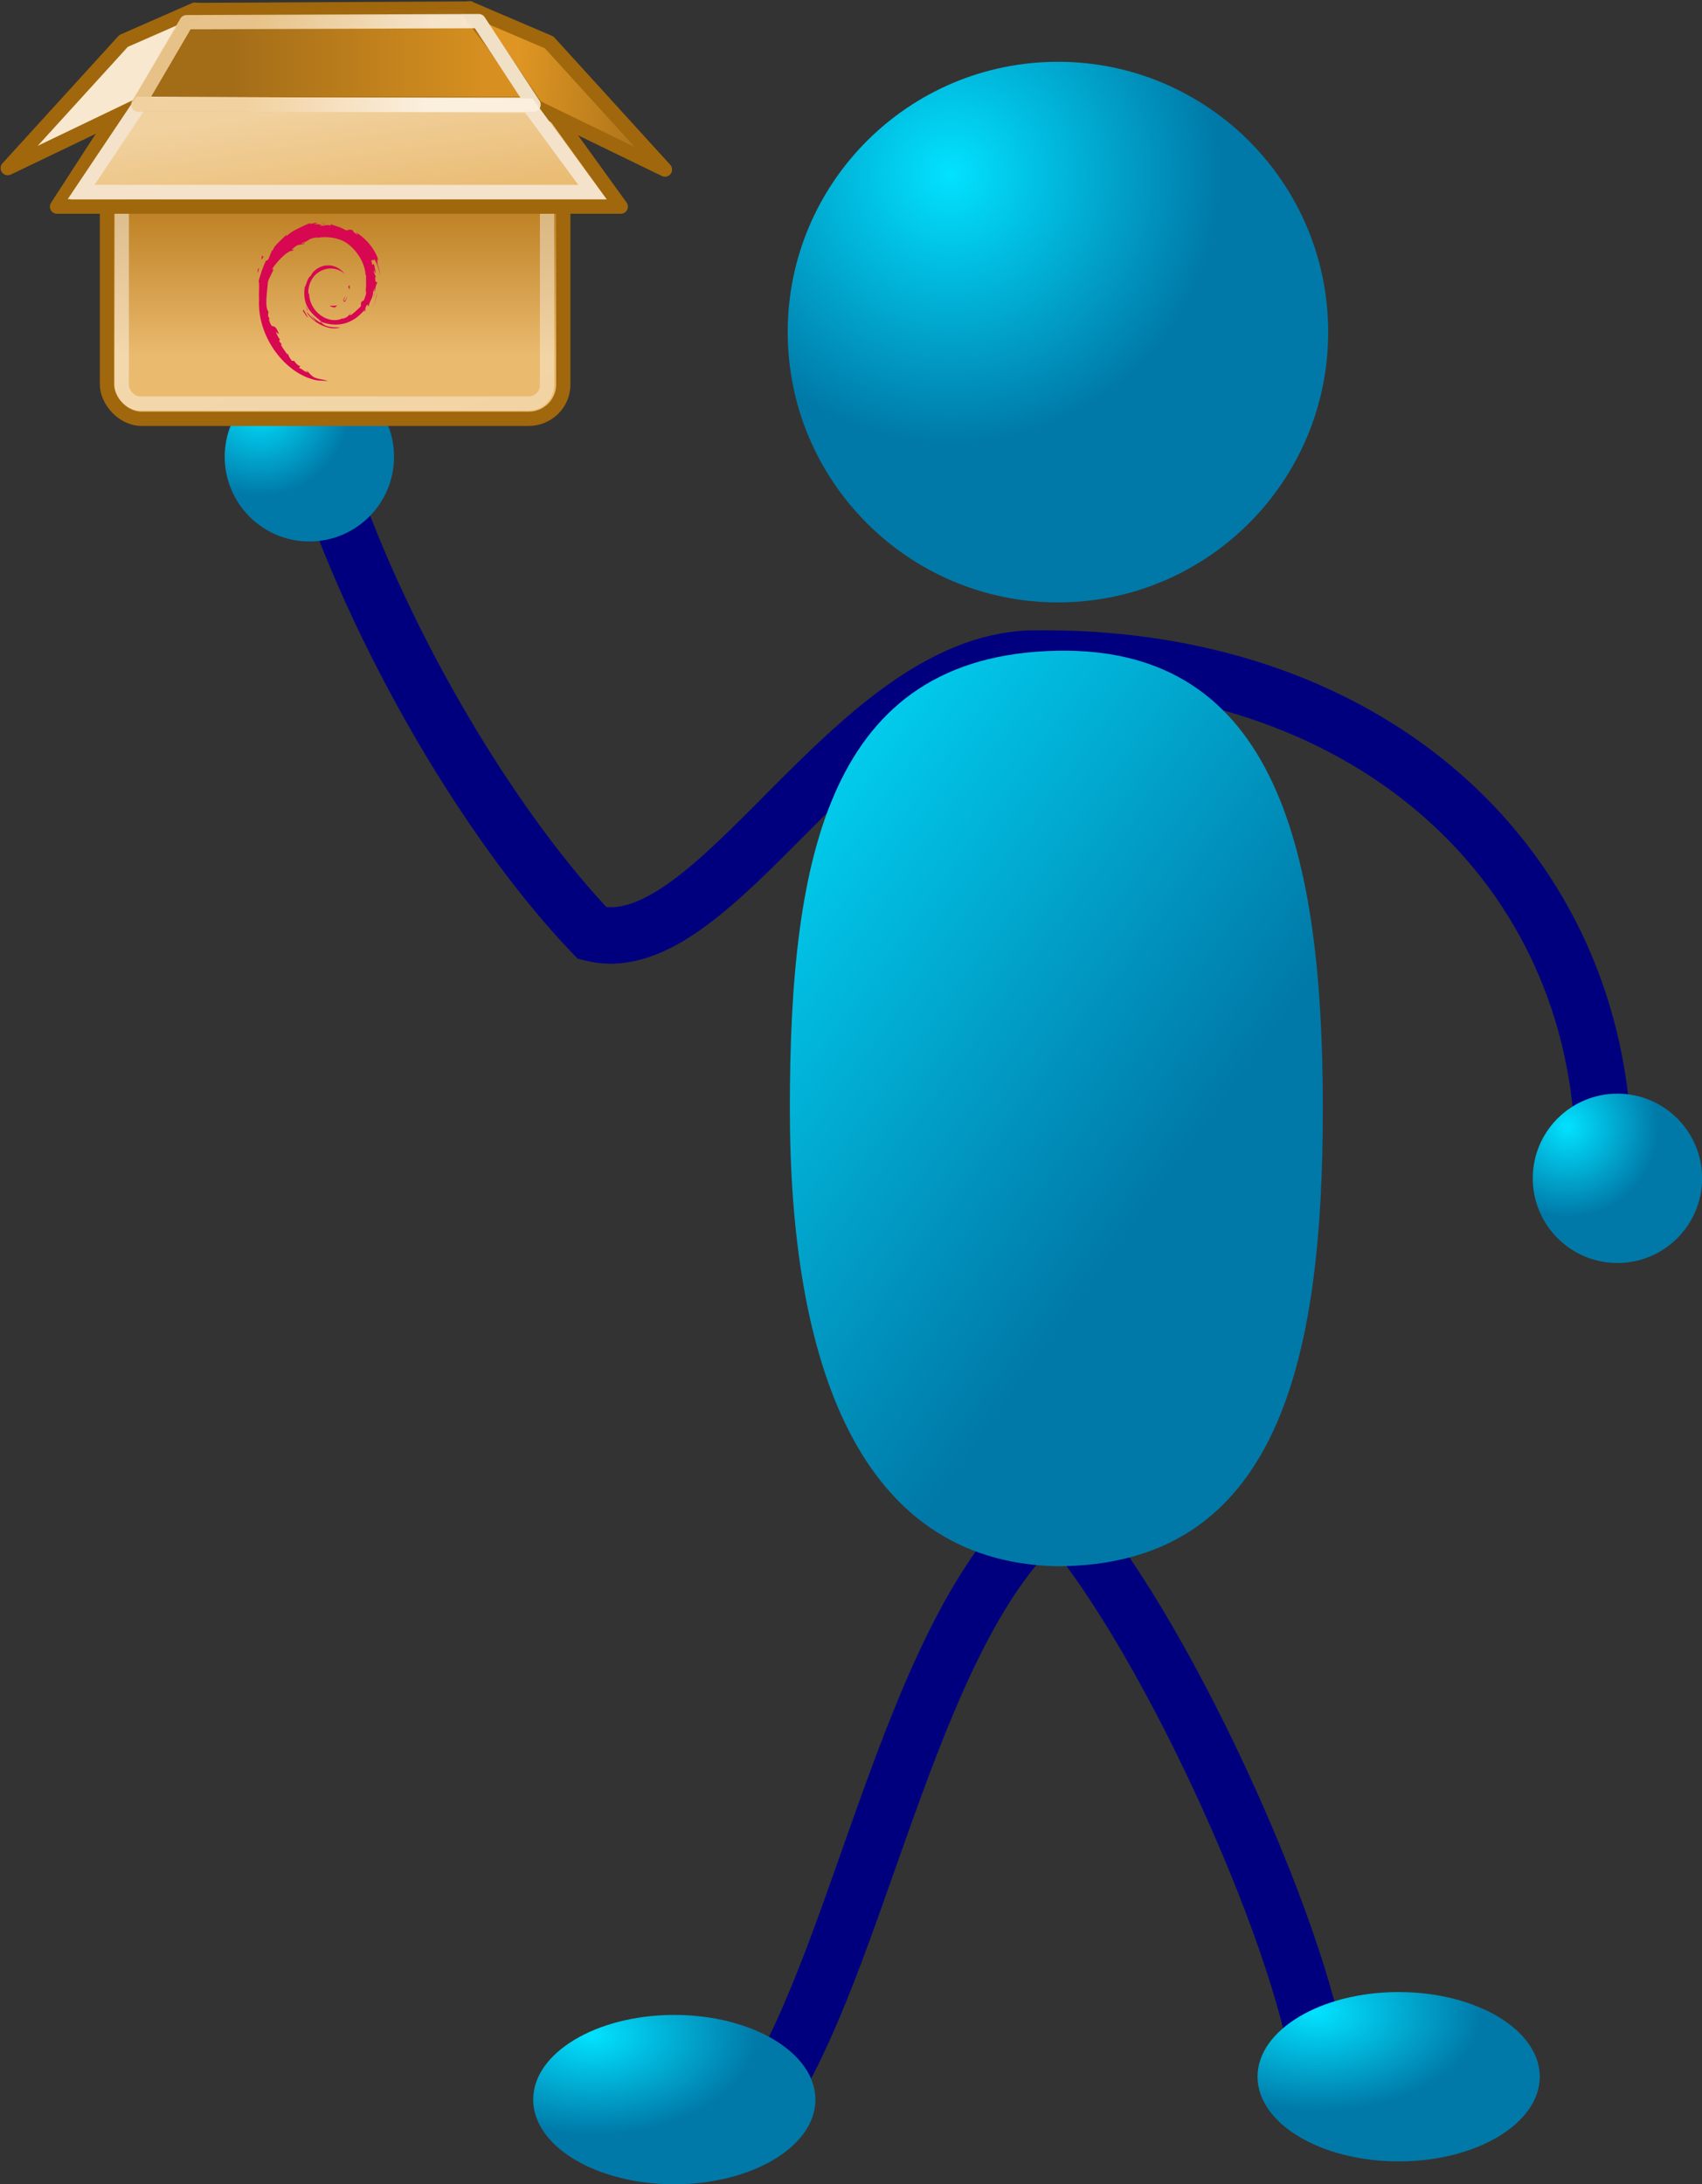 <?xml version="1.0" encoding="UTF-8" standalone="no"?>
<!-- Created with Inkscape (http://www.inkscape.org/) -->

<svg
   xmlns:i="http://ns.adobe.com/AdobeIllustrator/10.0/"
   xmlns:dc="http://purl.org/dc/elements/1.1/"
   xmlns:cc="http://creativecommons.org/ns#"
   xmlns:rdf="http://www.w3.org/1999/02/22-rdf-syntax-ns#"
   xmlns:svg="http://www.w3.org/2000/svg"
   xmlns="http://www.w3.org/2000/svg"
   xmlns:xlink="http://www.w3.org/1999/xlink"
   xmlns:sodipodi="http://sodipodi.sourceforge.net/DTD/sodipodi-0.dtd"
   xmlns:inkscape="http://www.inkscape.org/namespaces/inkscape"
   width="362.968"
   height="465.792"
   id="svg2"
   version="1.1"
   inkscape:version="0.48.3.1 r9886"
   sodipodi:docname="packaging.svg">
  <rect width="100%" height="100%" fill="#333333" stroke="none"/>
  <defs
     id="defs4">
    <radialGradient
       fy="117.641"
       fx="49.735"
       r="5.659"
       cy="117.641"
       cx="49.735"
       id="radialGradient847"
       xlink:href="#linearGradient827"
       gradientTransform="scale(1.291,0.775)"
       gradientUnits="userSpaceOnUse" />
    <radialGradient
       fy="0.107"
       fx="0.176"
       r="0.626"
       cy="0.107"
       cx="0.176"
       id="radialGradient846"
       xlink:href="#linearGradient827" />
    <radialGradient
       fy="19.987"
       fx="17.381"
       r="4.021"
       cy="19.987"
       cx="17.381"
       id="radialGradient845"
       xlink:href="#linearGradient827"
       gradientUnits="userSpaceOnUse" />
    <radialGradient
       fy="9.735"
       fx="47.961"
       r="11.972"
       cy="9.735"
       cx="47.961"
       id="radialGradient844"
       xlink:href="#linearGradient827"
       gradientTransform="scale(1,1)"
       gradientUnits="userSpaceOnUse" />
    <linearGradient
       y2="47.345"
       x2="68.122"
       y1="24.827"
       x1="49.922"
       id="linearGradient833"
       xlink:href="#linearGradient827"
       gradientTransform="scale(0.763,1.311)"
       gradientUnits="userSpaceOnUse" />
    <radialGradient
       fy="0.275"
       fx="0.188"
       r="0.391"
       cy="0.275"
       cx="0.188"
       id="radialGradient830"
       xlink:href="#linearGradient827" />
    <linearGradient
       id="linearGradient827">
      <stop
         id="stop828"
         offset="0"
         style="stop-color:#02e2ff;stop-opacity:1;" />
      <stop
         id="stop829"
         offset="1"
         style="stop-color:#0079a8;stop-opacity:1;" />
    </linearGradient>
    <radialGradient
       inkscape:collect="always"
       xlink:href="#linearGradient827"
       id="radialGradient3455"
       cx="24.884"
       cy="118.949"
       fx="24.884"
       fy="118.949"
       r="5.659"
       gradientTransform="scale(1.291,0.775)"
       gradientUnits="userSpaceOnUse" />
    <radialGradient
       inkscape:collect="always"
       xlink:href="#linearGradient827"
       id="radialGradient3457"
       cx="75.315"
       cy="51.944"
       fx="75.315"
       fy="51.944"
       r="4.021"
       gradientUnits="userSpaceOnUse" />
    <radialGradient
       r="17.577"
       fy="35.373"
       fx="22.93"
       cy="35.373"
       cx="22.93"
       gradientTransform="matrix(1,0,0,0.333,0,23.582)"
       gradientUnits="userSpaceOnUse"
       id="radialGradient2252"
       xlink:href="#linearGradient4946"
       inkscape:collect="always" />
    <linearGradient
       id="linearGradient4182">
      <stop
         style="stop-color:#a36d18;stop-opacity:1;"
         offset="0"
         id="stop4184" />
      <stop
         style="stop-color:#d79020;stop-opacity:1;"
         offset="1"
         id="stop4186" />
    </linearGradient>
    <linearGradient
       id="linearGradient4192">
      <stop
         style="stop-color:#e9b96e;stop-opacity:1;"
         offset="0"
         id="stop4194" />
      <stop
         style="stop-color:#f1d19e;stop-opacity:1;"
         offset="1"
         id="stop4196" />
    </linearGradient>
    <linearGradient
       id="linearGradient4210">
      <stop
         style="stop-color:#eaba6f;stop-opacity:1;"
         offset="0"
         id="stop4212" />
      <stop
         style="stop-color:#b97a1b;stop-opacity:1;"
         offset="1"
         id="stop4214" />
    </linearGradient>
    <linearGradient
       id="linearGradient4222">
      <stop
         style="stop-color:#ffffff;stop-opacity:1;"
         offset="0"
         id="stop4224" />
      <stop
         style="stop-color:#ffffff;stop-opacity:0.686;"
         offset="1"
         id="stop4226" />
    </linearGradient>
    <linearGradient
       inkscape:collect="always"
       id="linearGradient4946">
      <stop
         style="stop-color:#000000;stop-opacity:1;"
         offset="0"
         id="stop4948" />
      <stop
         style="stop-color:#000000;stop-opacity:0;"
         offset="1"
         id="stop4950" />
    </linearGradient>
    <linearGradient
       id="linearGradient4979">
      <stop
         style="stop-color:#fbf0e0;stop-opacity:1;"
         offset="0"
         id="stop4981" />
      <stop
         style="stop-color:#f0ce99;stop-opacity:1;"
         offset="1"
         id="stop4983" />
    </linearGradient>
    <linearGradient
       inkscape:collect="always"
       id="linearGradient4987">
      <stop
         style="stop-color:#a0670c;stop-opacity:1;"
         offset="0"
         id="stop4989" />
      <stop
         style="stop-color:#a0670c;stop-opacity:0;"
         offset="1"
         id="stop4991" />
    </linearGradient>
    <linearGradient
       id="linearGradient4995">
      <stop
         style="stop-color:#de9523;stop-opacity:1;"
         offset="0"
         id="stop4997" />
      <stop
         style="stop-color:#a36d18;stop-opacity:1;"
         offset="1"
         id="stop4999" />
    </linearGradient>
    <linearGradient
       id="linearGradient2869">
      <stop
         id="stop2871"
         offset="0"
         style="stop-color:#ffffff;stop-opacity:1;" />
      <stop
         id="stop2873"
         offset="1"
         style="stop-color:#cccccc;stop-opacity:1;" />
    </linearGradient>
    <linearGradient
       y2="609.505"
       x2="302.857"
       y1="366.648"
       x1="302.857"
       gradientTransform="matrix(2.774,0,0,1.97,-1892.179,-872.885)"
       gradientUnits="userSpaceOnUse"
       id="linearGradient6715"
       xlink:href="#linearGradient5048"
       inkscape:collect="always" />
    <linearGradient
       id="linearGradient5048">
      <stop
         id="stop5050"
         offset="0"
         style="stop-color:black;stop-opacity:0;" />
      <stop
         style="stop-color:black;stop-opacity:1;"
         offset="0.5"
         id="stop5056" />
      <stop
         id="stop5052"
         offset="1"
         style="stop-color:black;stop-opacity:0;" />
    </linearGradient>
    <radialGradient
       r="117.143"
       fy="486.648"
       fx="605.714"
       cy="486.648"
       cx="605.714"
       gradientTransform="matrix(2.774,0,0,1.97,-1891.633,-872.885)"
       gradientUnits="userSpaceOnUse"
       id="radialGradient6717"
       xlink:href="#linearGradient5060"
       inkscape:collect="always" />
    <linearGradient
       id="linearGradient5060"
       inkscape:collect="always">
      <stop
         id="stop5062"
         offset="0"
         style="stop-color:black;stop-opacity:1;" />
      <stop
         id="stop5064"
         offset="1"
         style="stop-color:black;stop-opacity:0;" />
    </linearGradient>
    <radialGradient
       r="117.143"
       fy="486.648"
       fx="605.714"
       cy="486.648"
       cx="605.714"
       gradientTransform="matrix(-2.774,0,0,1.97,112.762,-872.885)"
       gradientUnits="userSpaceOnUse"
       id="radialGradient6719"
       xlink:href="#linearGradient5060"
       inkscape:collect="always" />
    <inkscape:perspective
       id="perspective77"
       inkscape:persp3d-origin="24 : 16 : 1"
       inkscape:vp_z="48 : 24 : 1"
       inkscape:vp_y="0 : 1000 : 0"
       inkscape:vp_x="0 : 24 : 1"
       sodipodi:type="inkscape:persp3d" />
    <linearGradient
       inkscape:collect="always"
       xlink:href="#linearGradient4210"
       id="linearGradient4058"
       gradientUnits="userSpaceOnUse"
       gradientTransform="translate(322.139,460.474)"
       x1="24.99"
       y1="34.005"
       x2="24.99"
       y2="22.585" />
    <linearGradient
       inkscape:collect="always"
       xlink:href="#linearGradient4222"
       id="linearGradient4060"
       gradientUnits="userSpaceOnUse"
       gradientTransform="translate(322.139,460.474)"
       x1="18.707"
       y1="19.912"
       x2="30.015"
       y2="47.388" />
    <linearGradient
       inkscape:collect="always"
       xlink:href="#linearGradient4182"
       id="linearGradient4062"
       gradientUnits="userSpaceOnUse"
       gradientTransform="matrix(1,0,0,1.039,322.139,460.433)"
       x1="16.149"
       y1="12.637"
       x2="34.194"
       y2="12.637" />
    <linearGradient
       inkscape:collect="always"
       xlink:href="#linearGradient4987"
       id="linearGradient4064"
       gradientUnits="userSpaceOnUse"
       gradientTransform="translate(322.139,460.474)"
       x1="21.907"
       y1="9.758"
       x2="22.072"
       y2="16.021" />
    <linearGradient
       inkscape:collect="always"
       xlink:href="#linearGradient4192"
       id="linearGradient4066"
       gradientUnits="userSpaceOnUse"
       gradientTransform="matrix(1,0,0,0.986,322.139,460.79)"
       x1="25.381"
       y1="24.721"
       x2="24.119"
       y2="16.17" />
    <linearGradient
       inkscape:collect="always"
       xlink:href="#linearGradient4995"
       id="linearGradient4068"
       gradientUnits="userSpaceOnUse"
       gradientTransform="translate(322.139,460.474)"
       x1="36.289"
       y1="14.662"
       x2="47.066"
       y2="15.268" />
    <linearGradient
       inkscape:collect="always"
       xlink:href="#linearGradient4979"
       id="linearGradient4070"
       gradientUnits="userSpaceOnUse"
       gradientTransform="translate(322.139,460.474)"
       x1="30.062"
       y1="13.445"
       x2="17.696"
       y2="12.334" />
    <linearGradient
       id="linearGradient827-7">
      <stop
         style="stop-color:#02e2ff;stop-opacity:1;"
         offset="0"
         id="stop828-9" />
      <stop
         style="stop-color:#0079a8;stop-opacity:1;"
         offset="1"
         id="stop829-0" />
    </linearGradient>
    <radialGradient
       xlink:href="#linearGradient827-7"
       id="radialGradient830-6"
       cx="0.188"
       cy="0.275"
       r="0.391"
       fx="0.188"
       fy="0.275" />
    <linearGradient
       gradientUnits="userSpaceOnUse"
       gradientTransform="scale(0.763,1.311)"
       xlink:href="#linearGradient827-7"
       id="linearGradient833-2"
       x1="46.949"
       y1="23.726"
       x2="65.149"
       y2="46.244" />
    <radialGradient
       gradientUnits="userSpaceOnUse"
       gradientTransform="scale(1,1)"
       xlink:href="#linearGradient827-7"
       id="radialGradient844-3"
       cx="45.692"
       cy="8.292"
       r="11.972"
       fx="45.692"
       fy="8.292" />
    <radialGradient
       gradientUnits="userSpaceOnUse"
       xlink:href="#linearGradient827-7"
       id="radialGradient845-3"
       cx="65.419"
       cy="44.728"
       r="4.021"
       fx="65.419"
       fy="44.728" />
    <radialGradient
       xlink:href="#linearGradient827-7"
       id="radialGradient846-3"
       cx="0.176"
       cy="0.107"
       r="0.626"
       fx="0.176"
       fy="0.107" />
    <radialGradient
       gradientUnits="userSpaceOnUse"
       gradientTransform="scale(1.291,0.775)"
       xlink:href="#linearGradient827-7"
       id="radialGradient847-3"
       cx="54.366"
       cy="113.648"
       r="5.659"
       fx="54.366"
       fy="113.648" />
    <radialGradient
       inkscape:collect="always"
       xlink:href="#linearGradient827"
       id="radialGradient4713"
       gradientUnits="userSpaceOnUse"
       gradientTransform="scale(1,1)"
       cx="47.961"
       cy="9.735"
       fx="47.961"
       fy="9.735"
       r="11.972" />
    <linearGradient
       inkscape:collect="always"
       xlink:href="#linearGradient827"
       id="linearGradient4715"
       gradientUnits="userSpaceOnUse"
       gradientTransform="scale(0.763,1.311)"
       x1="49.922"
       y1="24.827"
       x2="68.122"
       y2="47.345" />
    <radialGradient
       inkscape:collect="always"
       xlink:href="#linearGradient827"
       id="radialGradient4717"
       gradientUnits="userSpaceOnUse"
       gradientTransform="scale(1.291,0.775)"
       cx="24.884"
       cy="118.949"
       fx="24.884"
       fy="118.949"
       r="5.659" />
    <radialGradient
       inkscape:collect="always"
       xlink:href="#linearGradient827"
       id="radialGradient4719"
       gradientUnits="userSpaceOnUse"
       gradientTransform="scale(1.291,0.775)"
       cx="49.735"
       cy="117.641"
       fx="49.735"
       fy="117.641"
       r="5.659" />
    <radialGradient
       inkscape:collect="always"
       xlink:href="#linearGradient827"
       id="radialGradient4721"
       gradientUnits="userSpaceOnUse"
       cx="75.315"
       cy="51.944"
       fx="75.315"
       fy="51.944"
       r="4.021" />
    <radialGradient
       inkscape:collect="always"
       xlink:href="#linearGradient827"
       id="radialGradient4723"
       gradientUnits="userSpaceOnUse"
       cx="17.381"
       cy="19.987"
       fx="17.381"
       fy="19.987"
       r="4.021" />
    <linearGradient
       inkscape:collect="always"
       xlink:href="#linearGradient5048"
       id="linearGradient4725"
       gradientUnits="userSpaceOnUse"
       gradientTransform="matrix(2.774,0,0,1.97,-1892.179,-872.885)"
       x1="302.857"
       y1="366.648"
       x2="302.857"
       y2="609.505" />
    <radialGradient
       inkscape:collect="always"
       xlink:href="#linearGradient5060"
       id="radialGradient4727"
       gradientUnits="userSpaceOnUse"
       gradientTransform="matrix(2.774,0,0,1.97,-1891.633,-872.885)"
       cx="605.714"
       cy="486.648"
       fx="605.714"
       fy="486.648"
       r="117.143" />
    <radialGradient
       inkscape:collect="always"
       xlink:href="#linearGradient5060"
       id="radialGradient4729"
       gradientUnits="userSpaceOnUse"
       gradientTransform="matrix(-2.774,0,0,1.97,112.762,-872.885)"
       cx="605.714"
       cy="486.648"
       fx="605.714"
       fy="486.648"
       r="117.143" />
    <linearGradient
       inkscape:collect="always"
       xlink:href="#linearGradient4210"
       id="linearGradient4731"
       gradientUnits="userSpaceOnUse"
       gradientTransform="translate(322.139,460.474)"
       x1="24.99"
       y1="34.005"
       x2="24.99"
       y2="22.585" />
    <linearGradient
       inkscape:collect="always"
       xlink:href="#linearGradient4222"
       id="linearGradient4733"
       gradientUnits="userSpaceOnUse"
       gradientTransform="translate(322.139,460.474)"
       x1="18.707"
       y1="19.912"
       x2="30.015"
       y2="47.388" />
    <linearGradient
       inkscape:collect="always"
       xlink:href="#linearGradient4182"
       id="linearGradient4735"
       gradientUnits="userSpaceOnUse"
       gradientTransform="matrix(1,0,0,1.039,322.139,460.433)"
       x1="16.149"
       y1="12.637"
       x2="34.194"
       y2="12.637" />
    <linearGradient
       inkscape:collect="always"
       xlink:href="#linearGradient4987"
       id="linearGradient4737"
       gradientUnits="userSpaceOnUse"
       gradientTransform="translate(322.139,460.474)"
       x1="21.907"
       y1="9.758"
       x2="22.072"
       y2="16.021" />
    <linearGradient
       inkscape:collect="always"
       xlink:href="#linearGradient4192"
       id="linearGradient4739"
       gradientUnits="userSpaceOnUse"
       gradientTransform="matrix(1,0,0,0.986,322.139,460.79)"
       x1="25.381"
       y1="24.721"
       x2="24.119"
       y2="16.17" />
    <linearGradient
       inkscape:collect="always"
       xlink:href="#linearGradient4995"
       id="linearGradient4741"
       gradientUnits="userSpaceOnUse"
       gradientTransform="translate(322.139,460.474)"
       x1="36.289"
       y1="14.662"
       x2="47.066"
       y2="15.268" />
    <linearGradient
       inkscape:collect="always"
       xlink:href="#linearGradient4979"
       id="linearGradient4743"
       gradientUnits="userSpaceOnUse"
       gradientTransform="translate(322.139,460.474)"
       x1="30.062"
       y1="13.445"
       x2="17.696"
       y2="12.334" />
    <radialGradient
       inkscape:collect="always"
       xlink:href="#linearGradient827"
       id="radialGradient4784"
       gradientUnits="userSpaceOnUse"
       gradientTransform="scale(1,1)"
       cx="47.961"
       cy="9.735"
       fx="47.961"
       fy="9.735"
       r="11.972" />
    <linearGradient
       inkscape:collect="always"
       xlink:href="#linearGradient827"
       id="linearGradient4786"
       gradientUnits="userSpaceOnUse"
       gradientTransform="scale(0.763,1.311)"
       x1="49.922"
       y1="24.827"
       x2="68.122"
       y2="47.345" />
    <radialGradient
       inkscape:collect="always"
       xlink:href="#linearGradient827"
       id="radialGradient4788"
       gradientUnits="userSpaceOnUse"
       gradientTransform="scale(1.291,0.775)"
       cx="24.884"
       cy="118.949"
       fx="24.884"
       fy="118.949"
       r="5.659" />
    <radialGradient
       inkscape:collect="always"
       xlink:href="#linearGradient827"
       id="radialGradient4790"
       gradientUnits="userSpaceOnUse"
       gradientTransform="scale(1.291,0.775)"
       cx="49.735"
       cy="117.641"
       fx="49.735"
       fy="117.641"
       r="5.659" />
    <radialGradient
       inkscape:collect="always"
       xlink:href="#linearGradient827"
       id="radialGradient4792"
       gradientUnits="userSpaceOnUse"
       cx="75.315"
       cy="51.944"
       fx="75.315"
       fy="51.944"
       r="4.021" />
    <radialGradient
       inkscape:collect="always"
       xlink:href="#linearGradient827"
       id="radialGradient4794"
       gradientUnits="userSpaceOnUse"
       cx="17.381"
       cy="19.987"
       fx="17.381"
       fy="19.987"
       r="4.021" />
    <linearGradient
       inkscape:collect="always"
       xlink:href="#linearGradient5048"
       id="linearGradient4796"
       gradientUnits="userSpaceOnUse"
       gradientTransform="matrix(2.774,0,0,1.97,-1892.179,-872.885)"
       x1="302.857"
       y1="366.648"
       x2="302.857"
       y2="609.505" />
    <radialGradient
       inkscape:collect="always"
       xlink:href="#linearGradient5060"
       id="radialGradient4798"
       gradientUnits="userSpaceOnUse"
       gradientTransform="matrix(2.774,0,0,1.97,-1891.633,-872.885)"
       cx="605.714"
       cy="486.648"
       fx="605.714"
       fy="486.648"
       r="117.143" />
    <radialGradient
       inkscape:collect="always"
       xlink:href="#linearGradient5060"
       id="radialGradient4800"
       gradientUnits="userSpaceOnUse"
       gradientTransform="matrix(-2.774,0,0,1.97,112.762,-872.885)"
       cx="605.714"
       cy="486.648"
       fx="605.714"
       fy="486.648"
       r="117.143" />
    <linearGradient
       inkscape:collect="always"
       xlink:href="#linearGradient4210"
       id="linearGradient4802"
       gradientUnits="userSpaceOnUse"
       gradientTransform="translate(322.139,460.474)"
       x1="24.99"
       y1="34.005"
       x2="24.99"
       y2="22.585" />
    <linearGradient
       inkscape:collect="always"
       xlink:href="#linearGradient4222"
       id="linearGradient4804"
       gradientUnits="userSpaceOnUse"
       gradientTransform="translate(322.139,460.474)"
       x1="18.707"
       y1="19.912"
       x2="30.015"
       y2="47.388" />
    <linearGradient
       inkscape:collect="always"
       xlink:href="#linearGradient4182"
       id="linearGradient4806"
       gradientUnits="userSpaceOnUse"
       gradientTransform="matrix(1,0,0,1.039,322.139,460.433)"
       x1="16.149"
       y1="12.637"
       x2="34.194"
       y2="12.637" />
    <linearGradient
       inkscape:collect="always"
       xlink:href="#linearGradient4987"
       id="linearGradient4808"
       gradientUnits="userSpaceOnUse"
       gradientTransform="translate(322.139,460.474)"
       x1="21.907"
       y1="9.758"
       x2="22.072"
       y2="16.021" />
    <linearGradient
       inkscape:collect="always"
       xlink:href="#linearGradient4192"
       id="linearGradient4810"
       gradientUnits="userSpaceOnUse"
       gradientTransform="matrix(1,0,0,0.986,322.139,460.79)"
       x1="25.381"
       y1="24.721"
       x2="24.119"
       y2="16.17" />
    <linearGradient
       inkscape:collect="always"
       xlink:href="#linearGradient4995"
       id="linearGradient4812"
       gradientUnits="userSpaceOnUse"
       gradientTransform="translate(322.139,460.474)"
       x1="36.289"
       y1="14.662"
       x2="47.066"
       y2="15.268" />
    <linearGradient
       inkscape:collect="always"
       xlink:href="#linearGradient4979"
       id="linearGradient4814"
       gradientUnits="userSpaceOnUse"
       gradientTransform="translate(322.139,460.474)"
       x1="30.062"
       y1="13.445"
       x2="17.696"
       y2="12.334" />
    <radialGradient
       inkscape:collect="always"
       xlink:href="#linearGradient827"
       id="radialGradient4853"
       gradientUnits="userSpaceOnUse"
       gradientTransform="scale(1,1)"
       cx="47.961"
       cy="9.735"
       fx="47.961"
       fy="9.735"
       r="11.972" />
    <linearGradient
       inkscape:collect="always"
       xlink:href="#linearGradient827"
       id="linearGradient4855"
       gradientUnits="userSpaceOnUse"
       gradientTransform="scale(0.763,1.311)"
       x1="49.922"
       y1="24.827"
       x2="68.122"
       y2="47.345" />
    <radialGradient
       inkscape:collect="always"
       xlink:href="#linearGradient827"
       id="radialGradient4857"
       gradientUnits="userSpaceOnUse"
       gradientTransform="scale(1.291,0.775)"
       cx="24.884"
       cy="118.949"
       fx="24.884"
       fy="118.949"
       r="5.659" />
    <radialGradient
       inkscape:collect="always"
       xlink:href="#linearGradient827"
       id="radialGradient4859"
       gradientUnits="userSpaceOnUse"
       gradientTransform="scale(1.291,0.775)"
       cx="49.735"
       cy="117.641"
       fx="49.735"
       fy="117.641"
       r="5.659" />
    <radialGradient
       inkscape:collect="always"
       xlink:href="#linearGradient827"
       id="radialGradient4861"
       gradientUnits="userSpaceOnUse"
       cx="75.315"
       cy="51.944"
       fx="75.315"
       fy="51.944"
       r="4.021" />
    <radialGradient
       inkscape:collect="always"
       xlink:href="#linearGradient827"
       id="radialGradient4863"
       gradientUnits="userSpaceOnUse"
       cx="17.381"
       cy="19.987"
       fx="17.381"
       fy="19.987"
       r="4.021" />
    <linearGradient
       inkscape:collect="always"
       xlink:href="#linearGradient5048"
       id="linearGradient4865"
       gradientUnits="userSpaceOnUse"
       gradientTransform="matrix(2.774,0,0,1.97,-1892.179,-872.885)"
       x1="302.857"
       y1="366.648"
       x2="302.857"
       y2="609.505" />
    <radialGradient
       inkscape:collect="always"
       xlink:href="#linearGradient5060"
       id="radialGradient4867"
       gradientUnits="userSpaceOnUse"
       gradientTransform="matrix(2.774,0,0,1.97,-1891.633,-872.885)"
       cx="605.714"
       cy="486.648"
       fx="605.714"
       fy="486.648"
       r="117.143" />
    <radialGradient
       inkscape:collect="always"
       xlink:href="#linearGradient5060"
       id="radialGradient4869"
       gradientUnits="userSpaceOnUse"
       gradientTransform="matrix(-2.774,0,0,1.97,112.762,-872.885)"
       cx="605.714"
       cy="486.648"
       fx="605.714"
       fy="486.648"
       r="117.143" />
    <linearGradient
       inkscape:collect="always"
       xlink:href="#linearGradient4210"
       id="linearGradient4871"
       gradientUnits="userSpaceOnUse"
       gradientTransform="translate(322.139,460.474)"
       x1="24.99"
       y1="34.005"
       x2="24.99"
       y2="22.585" />
    <linearGradient
       inkscape:collect="always"
       xlink:href="#linearGradient4222"
       id="linearGradient4873"
       gradientUnits="userSpaceOnUse"
       gradientTransform="translate(322.139,460.474)"
       x1="18.707"
       y1="19.912"
       x2="30.015"
       y2="47.388" />
    <linearGradient
       inkscape:collect="always"
       xlink:href="#linearGradient4182"
       id="linearGradient4875"
       gradientUnits="userSpaceOnUse"
       gradientTransform="matrix(1,0,0,1.039,322.139,460.433)"
       x1="16.149"
       y1="12.637"
       x2="34.194"
       y2="12.637" />
    <linearGradient
       inkscape:collect="always"
       xlink:href="#linearGradient4987"
       id="linearGradient4877"
       gradientUnits="userSpaceOnUse"
       gradientTransform="translate(322.139,460.474)"
       x1="21.907"
       y1="9.758"
       x2="22.072"
       y2="16.021" />
    <linearGradient
       inkscape:collect="always"
       xlink:href="#linearGradient4192"
       id="linearGradient4879"
       gradientUnits="userSpaceOnUse"
       gradientTransform="matrix(1,0,0,0.986,322.139,460.79)"
       x1="25.381"
       y1="24.721"
       x2="24.119"
       y2="16.17" />
    <linearGradient
       inkscape:collect="always"
       xlink:href="#linearGradient4995"
       id="linearGradient4881"
       gradientUnits="userSpaceOnUse"
       gradientTransform="translate(322.139,460.474)"
       x1="36.289"
       y1="14.662"
       x2="47.066"
       y2="15.268" />
    <linearGradient
       inkscape:collect="always"
       xlink:href="#linearGradient4979"
       id="linearGradient4883"
       gradientUnits="userSpaceOnUse"
       gradientTransform="translate(322.139,460.474)"
       x1="30.062"
       y1="13.445"
       x2="17.696"
       y2="12.334" />
    <radialGradient
       inkscape:collect="always"
       xlink:href="#linearGradient827"
       id="radialGradient4955"
       gradientUnits="userSpaceOnUse"
       gradientTransform="scale(1,1)"
       cx="47.961"
       cy="9.735"
       fx="47.961"
       fy="9.735"
       r="11.972" />
    <linearGradient
       inkscape:collect="always"
       xlink:href="#linearGradient827"
       id="linearGradient4957"
       gradientUnits="userSpaceOnUse"
       gradientTransform="scale(0.763,1.311)"
       x1="49.922"
       y1="24.827"
       x2="68.122"
       y2="47.345" />
    <radialGradient
       inkscape:collect="always"
       xlink:href="#linearGradient827"
       id="radialGradient4959"
       gradientUnits="userSpaceOnUse"
       gradientTransform="scale(1.291,0.775)"
       cx="24.884"
       cy="118.949"
       fx="24.884"
       fy="118.949"
       r="5.659" />
    <radialGradient
       inkscape:collect="always"
       xlink:href="#linearGradient827"
       id="radialGradient4961"
       gradientUnits="userSpaceOnUse"
       gradientTransform="scale(1.291,0.775)"
       cx="49.735"
       cy="117.641"
       fx="49.735"
       fy="117.641"
       r="5.659" />
    <radialGradient
       inkscape:collect="always"
       xlink:href="#linearGradient827"
       id="radialGradient4963"
       gradientUnits="userSpaceOnUse"
       cx="75.315"
       cy="51.944"
       fx="75.315"
       fy="51.944"
       r="4.021" />
    <radialGradient
       inkscape:collect="always"
       xlink:href="#linearGradient827"
       id="radialGradient4965"
       gradientUnits="userSpaceOnUse"
       cx="17.381"
       cy="19.987"
       fx="17.381"
       fy="19.987"
       r="4.021" />
    <linearGradient
       inkscape:collect="always"
       xlink:href="#linearGradient4210"
       id="linearGradient4967"
       gradientUnits="userSpaceOnUse"
       gradientTransform="translate(322.139,460.474)"
       x1="24.99"
       y1="34.005"
       x2="24.99"
       y2="22.585" />
    <linearGradient
       inkscape:collect="always"
       xlink:href="#linearGradient4222"
       id="linearGradient4969"
       gradientUnits="userSpaceOnUse"
       gradientTransform="translate(322.139,460.474)"
       x1="18.707"
       y1="19.912"
       x2="30.015"
       y2="47.388" />
    <linearGradient
       inkscape:collect="always"
       xlink:href="#linearGradient4182"
       id="linearGradient4971"
       gradientUnits="userSpaceOnUse"
       gradientTransform="matrix(1,0,0,1.039,322.139,460.433)"
       x1="16.149"
       y1="12.637"
       x2="34.194"
       y2="12.637" />
    <linearGradient
       inkscape:collect="always"
       xlink:href="#linearGradient4987"
       id="linearGradient4973"
       gradientUnits="userSpaceOnUse"
       gradientTransform="translate(322.139,460.474)"
       x1="21.907"
       y1="9.758"
       x2="22.072"
       y2="16.021" />
    <linearGradient
       inkscape:collect="always"
       xlink:href="#linearGradient4192"
       id="linearGradient4975"
       gradientUnits="userSpaceOnUse"
       gradientTransform="matrix(1,0,0,0.986,322.139,460.79)"
       x1="25.381"
       y1="24.721"
       x2="24.119"
       y2="16.17" />
    <linearGradient
       inkscape:collect="always"
       xlink:href="#linearGradient4995"
       id="linearGradient4977"
       gradientUnits="userSpaceOnUse"
       gradientTransform="translate(322.139,460.474)"
       x1="36.289"
       y1="14.662"
       x2="47.066"
       y2="15.268" />
    <linearGradient
       inkscape:collect="always"
       xlink:href="#linearGradient4979"
       id="linearGradient4980"
       gradientUnits="userSpaceOnUse"
       gradientTransform="translate(322.139,460.474)"
       x1="30.062"
       y1="13.445"
       x2="17.696"
       y2="12.334" />
  </defs>
  <sodipodi:namedview
     id="base"
     pagecolor="#ffffff"
     bordercolor="#666666"
     borderopacity="1.0"
     inkscape:pageopacity="0.0"
     inkscape:pageshadow="2"
     inkscape:zoom="1.4"
     inkscape:cx="13.329216"
     inkscape:cy="264.14608"
     inkscape:document-units="px"
     inkscape:current-layer="capa1"
     showgrid="false"
     fit-margin-top="0"
     fit-margin-left="0"
     fit-margin-right="0"
     fit-margin-bottom="0"
     inkscape:window-width="1680"
     inkscape:window-height="995"
     inkscape:window-x="0"
     inkscape:window-y="27"
     inkscape:window-maximized="1" />
  <g
     inkscape:label="Capa 1"
     inkscape:groupmode="layer"
     id="capa1"
     transform="translate(-361.671,-113.573)">
    <g
       id="g4921">
      <g
         transform="matrix(4.815,0,0,4.815,333.34,103.745)"
         id="g3445">
        <path
           inkscape:connector-curvature="0"
           style="fill:url(#radialGradient4955);fill-opacity:1;fill-rule:evenodd;stroke:none"
           d="m 64.71,16.75 c 0,6.609 -5.362,11.972 -11.969,11.972 -6.607,0 -11.969,-5.364 -11.969,-11.972 0,-6.609 5.362,-11.972 11.969,-11.972 6.607,0 11.969,5.364 11.969,11.972 z"
           id="path826" />
        <path
           inkscape:connector-curvature="0"
           style="fill:none;stroke:#00007f;stroke-width:2.5;stroke-linecap:butt;stroke-linejoin:miter;stroke-opacity:1;stroke-dasharray:none"
           d="m 20.608,23.992 c 2.728,7.582 7.44,15.132 11.509,19.383 5.513,1.365 11.415,-11.91 19.41,-12.163 14.722,-0.254 24.861,8.82 25.368,21.257"
           id="path837"
           sodipodi:nodetypes="cccc" />
        <path
           inkscape:connector-curvature="0"
           style="fill:none;stroke:#00007f;stroke-width:2.5;stroke-linecap:butt;stroke-linejoin:miter;stroke-opacity:1;stroke-dasharray:none"
           d="m 39.991,94.78 c 4.219,-6.853 6.409,-21.084 12.599,-25.985 4.636,4.933 10.951,18.828 11.76,24.921"
           id="path842"
           sodipodi:nodetypes="ccc" />
        <path
           inkscape:connector-curvature="0"
           style="fill:url(#linearGradient4957);fill-opacity:1;fill-rule:evenodd;stroke:none"
           d="m 64.473,51.138 c 0,11.191 -1.988,20.274 -11.803,20.274 -8.8,-0.216 -11.803,-9.083 -11.803,-20.274 0,-11.191 1.734,-20.058 11.803,-20.274 9.815,-0.216 11.803,9.083 11.803,20.274 z"
           id="path832"
           sodipodi:nodetypes="ccccc" />
        <path
           inkscape:connector-curvature="0"
           style="fill:url(#radialGradient4959);fill-opacity:1;fill-rule:evenodd;stroke:none"
           d="m 41.999,95.034 c 0,2.07 -2.8,3.75 -6.25,3.75 -3.45,0 -6.25,-1.68 -6.25,-3.75 0,-2.07 2.8,-3.75 6.25,-3.75 3.45,0 6.25,1.68 6.25,3.75 z"
           id="path836" />
        <path
           inkscape:connector-curvature="0"
           style="fill:url(#radialGradient4961);fill-opacity:1;fill-rule:evenodd;stroke:none"
           d="m 74.081,94.021 c 0,2.07 -2.8,3.75 -6.25,3.75 -3.45,0 -6.25,-1.68 -6.25,-3.75 0,-2.07 2.8,-3.75 6.25,-3.75 3.45,0 6.25,1.68 6.25,3.75 z"
           id="path848" />
        <path
           inkscape:connector-curvature="0"
           style="fill:url(#radialGradient4963);fill-opacity:1;fill-rule:evenodd;stroke:none"
           d="m 81.271,54.23 c 0,2.07 -1.68,3.75 -3.75,3.75 -2.07,0 -3.75,-1.68 -3.75,-3.75 0,-2.07 1.68,-3.75 3.75,-3.75 2.07,0 3.75,1.68 3.75,3.75 z"
           id="path849" />
        <path
           inkscape:connector-curvature="0"
           style="fill:url(#radialGradient4965);fill-opacity:1;fill-rule:evenodd;stroke:none"
           d="m 23.336,22.273 c 0,2.07 -1.68,3.75 -3.75,3.75 -2.07,0 -3.75,-1.68 -3.75,-3.75 0,-2.07 1.68,-3.75 3.75,-3.75 2.07,0 3.75,1.68 3.75,3.75 z"
           id="path845" />
      </g>
      <g
         transform="matrix(3.043,0,0,3.043,-618.49,-1315.149)"
         id="g4048">
        <rect
           ry="2.394"
           rx="2.424"
           y="475.749"
           x="329.601"
           height="23.113"
           width="31.978"
           id="rect3115"
           style="color:#000000;fill:url(#linearGradient4967);fill-opacity:1;fill-rule:nonzero;stroke:#a0670c;stroke-width:1;stroke-linecap:butt;stroke-linejoin:miter;stroke-miterlimit:4;stroke-opacity:1;stroke-dasharray:none;stroke-dashoffset:0;marker:none;visibility:visible;display:block;overflow:visible" />
        <rect
           style="opacity:0.481;color:#000000;fill:none;stroke:url(#linearGradient4969);stroke-width:1;stroke-linecap:butt;stroke-linejoin:miter;stroke-miterlimit:4;stroke-opacity:1;stroke-dasharray:none;stroke-dashoffset:0;marker:none;visibility:visible;display:block;overflow:visible"
           id="rect4220"
           width="29.804"
           height="21.075"
           x="330.638"
           y="476.717"
           rx="1.285"
           ry="1.285" />
        <path
           inkscape:connector-curvature="0"
           sodipodi:nodetypes="ccccc"
           id="path4162"
           d="m 330.909,477.021 5.05,-6.811 18.796,-0.101 5.22,6.774 -29.065,0.138 z"
           style="fill:url(#linearGradient4971);fill-opacity:1;fill-rule:evenodd;stroke:url(#linearGradient4973);stroke-width:1;stroke-linecap:butt;stroke-linejoin:miter;stroke-miterlimit:4;stroke-opacity:1;stroke-dasharray:none" />
        <path
           inkscape:connector-curvature="0"
           sodipodi:nodetypes="ccccc"
           id="path4164"
           d="m 360.415,476.799 5.193,7.195 -39.508,0 4.664,-7.2 29.651,0.005 z"
           style="color:#000000;fill:url(#linearGradient4975);fill-opacity:1;fill-rule:nonzero;stroke:#a0670c;stroke-width:1;stroke-linecap:round;stroke-linejoin:round;stroke-miterlimit:4;stroke-opacity:1;stroke-dasharray:none;stroke-dashoffset:0;marker:none;visibility:visible;display:block;overflow:visible" />
        <path
           inkscape:connector-curvature="0"
           sodipodi:nodetypes="ccccc"
           id="path4178"
           d="m 354.988,470.088 4.683,6.922 9.034,4.385 -8.114,-8.913 -5.602,-2.394 z"
           style="color:#000000;fill:url(#linearGradient4977);fill-opacity:1;fill-rule:nonzero;stroke:#a0670c;stroke-width:1;stroke-linecap:round;stroke-linejoin:round;stroke-miterlimit:4;stroke-opacity:1;stroke-dasharray:none;stroke-dashoffset:0;marker:none;visibility:visible;display:block;overflow:visible" />
        <path
           inkscape:connector-curvature="0"
           sodipodi:nodetypes="ccccc"
           style="color:#000000;fill:#f8e8cf;fill-opacity:1;fill-rule:nonzero;stroke:#a0670c;stroke-width:1;stroke-linecap:round;stroke-linejoin:round;stroke-miterlimit:4;stroke-opacity:1;stroke-dasharray:none;stroke-dashoffset:0;marker:none;visibility:visible;display:block;overflow:visible"
           d="m 335.757,470.189 -3.976,6.72 -9.135,4.385 8.115,-8.913 4.996,-2.192 z"
           id="path4180" />
        <path
           inkscape:connector-curvature="0"
           style="color:#000000;fill:none;stroke:#f4e3ca;stroke-width:1;stroke-linecap:butt;stroke-linejoin:miter;stroke-miterlimit:4;stroke-opacity:1;stroke-dasharray:none;stroke-dashoffset:0;marker:none;visibility:visible;display:block;overflow:visible"
           d="m 359.164,476.91 4.454,6.057 -35.831,0 4.141,-6.18 27.236,0.123 z"
           id="path4954"
           sodipodi:nodetypes="ccccc" />
        <path
           inkscape:connector-curvature="0"
           style="opacity:0.88;fill:none;stroke:url(#linearGradient4980);stroke-width:1;stroke-linecap:round;stroke-linejoin:round;stroke-miterlimit:4;stroke-opacity:1;stroke-dasharray:none"
           d="m 331.791,476.845 3.384,-5.779 20.478,-0.075 3.842,5.852 -27.704,0.002 z"
           id="path4966"
           sodipodi:nodetypes="ccccc" />
      </g>
      <g
         transform="matrix(4.815,0,0,4.815,-3744.701,-24.257)"
         id="appdata_0_0_0_0_0" />
      <g
         transform="matrix(0.115,0,0,0.115,389.804,151.15)"
         id="g4201">
        <path
           style="fill:#d70751"
           inkscape:connector-curvature="0"
           i:knockout="Off"
           d="m 325.328,246.555 c -1.633,-1.889 -2.595,-4.159 -3.681,-6.415 1.037,3.972 3.16,7.386 5.129,10.862 l -1.448,-4.447"
           id="path3106" />
        <path
           style="fill:#d70751"
           inkscape:connector-curvature="0"
           i:knockout="Off"
           d="m 351.467,87.682 c 2.507,0.466 5.415,0.826 4.997,1.453 2.752,-0.633 3.37,-1.204 -4.997,-1.453"
           id="path3098" />
        <path
           style="fill:#d70751"
           inkscape:connector-curvature="0"
           i:knockout="Off"
           d="m 356.468,89.135 -1.762,0.384 1.643,-0.157 0.119,-0.226"
           id="path3100" />
        <path
           style="fill:#d70751"
           inkscape:connector-curvature="0"
           i:knockout="Off"
           d="m 352.4,85.33 c 3.169,-1.21 7.796,-0.666 11.17,-1.463 -4.391,0.384 -8.76,0.613 -13.073,1.187 l 1.903,0.275"
           id="path3110" />
        <path
           style="fill:#d70751"
           inkscape:connector-curvature="0"
           i:knockout="Off"
           d="m 318.037,246.85 -0.663,3.434 c 3.088,4.378 5.538,9.121 9.473,12.532 -2.833,-5.769 -4.935,-8.153 -8.811,-15.965"
           id="path3104" />
        <path
           style="fill:#d70751"
           inkscape:connector-curvature="0"
           i:knockout="Off"
           d="m 240.984,147.191 c 0.732,7.064 -5.089,9.809 1.288,5.146 3.424,-8.048 -1.332,-2.22 -1.288,-5.146"
           id="path3112" />
        <path
           style="fill:#d70751"
           inkscape:connector-curvature="0"
           i:knockout="Off"
           d="m 233.483,179.903 c 1.473,-4.713 1.737,-7.54 2.299,-10.272 -4.061,5.425 -1.872,6.582 -2.299,10.272"
           id="path3114" />
        <path
           style="fill:#d70751"
           inkscape:connector-curvature="0"
           i:knockout="Off"
           d="m 369.271,240.127 c -4.693,0.066 0.883,2.519 7.011,3.506 1.699,-1.384 3.226,-2.775 4.595,-4.132 -3.81,0.974 -7.692,0.997 -11.606,0.626"
           id="path3092" />
        <path
           style="fill:#d70751"
           inkscape:connector-curvature="0"
           i:knockout="Off"
           d="m 394.453,233.571 c 2.805,-4.031 4.84,-8.439 5.56,-12.997 -0.631,3.247 -2.312,6.051 -3.907,9.016 -8.773,5.769 -0.829,-3.424 -0.006,-6.923 -9.429,12.407 -1.3,7.438 -1.646,10.905"
           id="path3094" />
        <path
           style="fill:#d70751"
           inkscape:connector-curvature="0"
           i:knockout="Off"
           d="m 403.76,208.304 c 0.572,-8.826 -1.662,-6.031 -2.412,-2.67 0.873,0.479 1.567,6.225 2.412,2.67"
           id="path3096" />
        <path
           style="fill:#d70751"
           inkscape:connector-curvature="0"
           i:knockout="Off"
           d="m 454.375,217.268 -0.688,1.81 c -1.263,9.373 -3.999,18.648 -8.182,27.251 4.624,-9.075 7.604,-19.002 8.87,-29.061"
           id="path3108" />
        <path
           style="fill:#d70751"
           inkscape:connector-curvature="0"
           i:knockout="Off"
           d="m 434.583,211.65 c 0.283,7.924 -2.214,11.774 -4.473,18.583 l -4.061,2.109 c -3.32,6.736 0.33,4.277 -2.048,9.632 -5.189,4.811 -15.724,15.05 -19.098,15.988 -2.466,-0.056 1.668,-3.037 2.208,-4.201 -6.939,4.972 -5.569,7.465 -16.183,10.492 l -0.308,-0.725 c -26.165,12.856 -62.513,-12.617 -62.036,-47.368 -0.276,2.204 -0.795,1.653 -1.373,2.538 -1.351,-17.877 7.909,-35.834 23.527,-43.177 15.275,-7.891 33.182,-4.657 44.116,5.998 -6.006,-8.219 -17.97,-16.933 -32.139,-16.126 -13.887,0.236 -26.881,9.449 -31.216,19.455 -7.111,4.674 -7.941,18.025 -11.038,20.472 -4.174,32.009 7.843,45.833 28.175,62.104 3.191,2.25 0.898,2.594 1.326,4.306 -6.753,-3.299 -12.935,-8.284 -18.023,-14.388 2.701,4.123 5.613,8.13 9.379,11.279 -6.373,-2.247 -14.882,-16.113 -17.361,-16.677 10.978,20.524 44.534,35.994 62.114,28.317 -8.135,0.315 -18.466,0.174 -27.6,-3.352 -3.848,-2.063 -9.059,-6.33 -8.126,-7.127 23.985,9.35 48.755,7.077 69.505,-10.288 5.283,-4.296 11.05,-11.6 12.718,-11.699 -2.51,3.942 0.43,1.896 -1.498,5.375 5.252,-8.858 -2.29,-3.608 5.434,-15.296 l 2.852,4.1 c -1.068,-7.36 8.748,-16.287 7.749,-27.916 2.252,-3.555 2.51,3.831 0.122,12.01 3.314,-9.075 0.876,-10.534 1.724,-18.025 0.914,2.519 2.13,5.192 2.748,7.851 -2.161,-8.773 2.208,-14.768 3.295,-19.868 -1.074,-0.492 -3.333,3.877 -3.854,-6.481 0.079,-4.5 1.203,-2.358 1.633,-3.467 -0.842,-0.508 -3.063,-3.959 -4.41,-10.574 0.971,-1.558 2.613,4.031 3.945,4.257 -0.858,-5.257 -2.331,-9.268 -2.393,-13.306 -3.895,-8.494 -1.379,1.135 -4.533,-3.647 -4.146,-13.492 3.436,-3.132 3.951,-9.258 6.276,9.495 9.854,24.22 11.503,30.317 -1.256,-7.435 -3.282,-14.64 -5.761,-21.61 1.913,0.843 -3.075,-15.293 2.485,-4.608 -5.933,-22.777 -25.373,-44.062 -43.262,-54.045 2.183,2.089 4.944,4.713 3.958,5.126 -8.902,-5.526 -7.338,-5.962 -8.613,-8.298 -7.24,-3.08 -7.724,0.253 -12.514,0.007 -13.664,-7.569 -16.296,-6.766 -28.869,-11.502 l 0.572,2.794 c -9.049,-3.148 -10.545,1.187 -20.323,0.007 -0.594,-0.482 3.135,-1.758 6.207,-2.22 -8.751,1.207 -8.343,-1.804 -16.905,0.331 2.108,-1.545 4.344,-2.571 6.593,-3.883 -7.133,0.453 -17.037,4.336 -13.981,0.8 -11.638,5.425 -32.309,13.037 -43.909,24.394 l -0.364,-2.545 c -5.315,6.661 -23.178,19.894 -24.601,28.53 l -1.423,0.344 c -2.761,4.89 -4.555,10.429 -6.747,15.457 -3.615,6.438 -5.302,2.479 -4.787,3.49 -7.114,15.06 -10.654,27.713 -13.704,38.096 2.174,3.394 0.053,20.439 0.873,34.079 -3.568,67.377 45.288,132.79 98.692,147.89 7.828,2.929 19.465,2.824 29.366,3.112 -11.678,-3.49 -13.186,-1.846 -24.569,-5.989 -8.208,-4.041 -10.004,-8.648 -15.822,-13.919 l 2.302,4.247 c -11.402,-4.214 -6.631,-5.215 -15.909,-8.281 l 2.459,-3.349 c -3.697,-0.295 -9.791,-6.5 -11.455,-9.947 l -4.046,0.167 c -4.856,-6.251 -7.447,-10.767 -7.256,-14.267 l -1.307,2.434 c -1.479,-2.653 -17.876,-23.476 -9.37,-18.628 -1.58,-1.502 -3.681,-2.45 -5.959,-6.776 l 1.731,-2.063 c -4.087,-5.5 -7.532,-12.548 -7.268,-14.896 2.183,3.076 3.697,3.654 5.198,4.182 -10.337,-26.775 -10.918,-1.473 -18.743,-27.254 l 1.652,-0.138 c -1.266,-2.004 -2.042,-4.165 -3.059,-6.294 l 0.722,-7.494 c -7.438,-8.973 -2.079,-38.192 -1.002,-54.213 0.738,-6.513 6.21,-13.45 10.365,-24.328 l -2.532,-0.453 c 4.844,-8.816 27.648,-35.417 38.214,-34.053 5.117,-6.71 -1.018,-0.026 -2.02,-1.712 11.242,-12.145 14.776,-8.58 22.361,-10.767 8.176,-5.067 -7.02,1.981 -3.144,-1.932 14.144,-3.768 10.02,-8.573 28.467,-10.485 1.947,1.154 -4.514,1.784 -6.134,3.283 11.779,-6.021 37.281,-4.647 53.853,3.339 19.214,9.383 40.815,37.106 41.669,63.189 l 0.971,0.272 c -0.49,10.37 1.52,22.364 -1.969,33.377 l 2.359,-5.218"
           id="path3102" />
      </g>
    </g>
  </g>
</svg>
